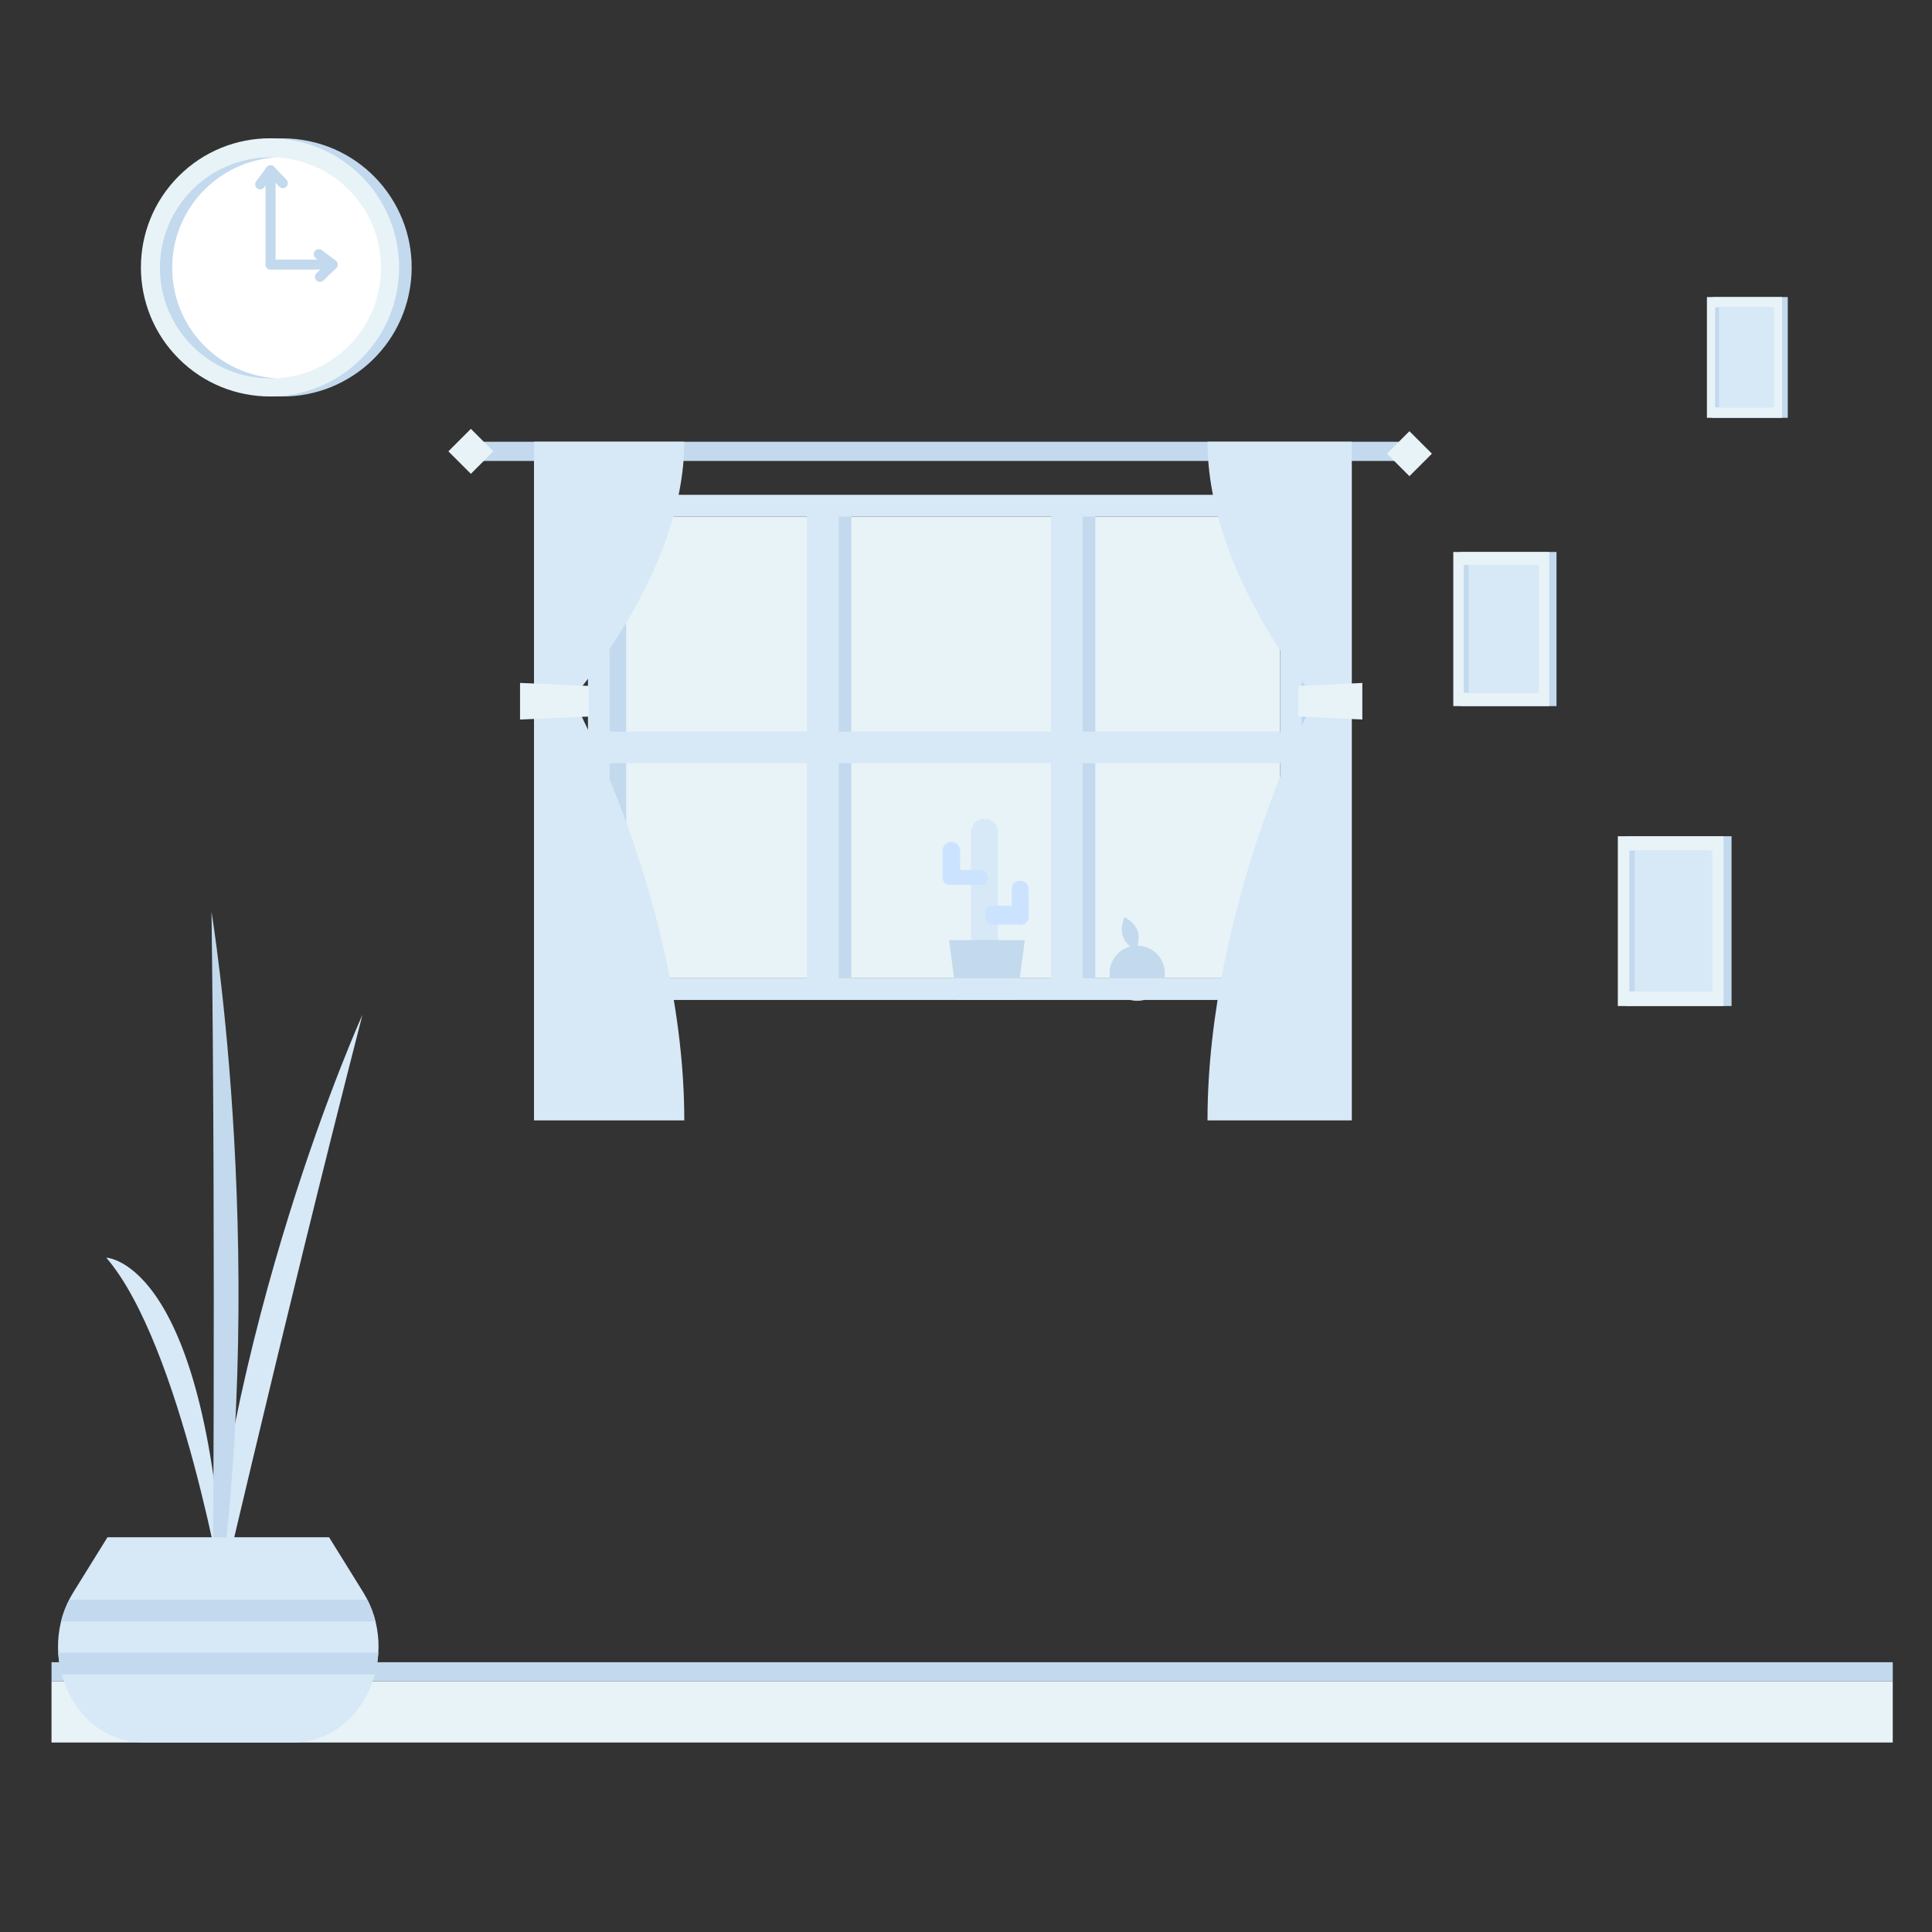 <?xml version="1.0" encoding="utf-8"?>
<!-- Generator: Adobe Illustrator 23.0.0, SVG Export Plug-In . SVG Version: 6.00 Build 0)  -->
<svg version="1.1" id="Capa_1" xmlns="http://www.w3.org/2000/svg" xmlns:xlink="http://www.w3.org/1999/xlink" x="0px" y="0px"
	 viewBox="0 0 800 800" enable-background="new 0 0 800 800" xml:space="preserve">
<rect x="0" y="0" width="800" height="800" fill="#333333" stroke="none"/>
<g>
	<g>
		<g>
			<rect x="604.78" y="228.56" fill="#C3D9ED" width="39.74" height="63.82"/>
			<rect x="601.78" y="228.56" fill="#E8F3F7" width="39.74" height="63.82"/>
			<rect x="606.12" y="233.93" fill="#C3D9ED" width="29.14" height="52.96"/>
			<rect x="608.12" y="233.93" fill="#D7E8F7" width="29.14" height="52.96"/>
		</g>
		<g>
			<rect x="709.15" y="123.01" fill="#C3D9ED" width="31.13" height="50"/>
			<rect x="706.8" y="123.01" fill="#E8F3F7" width="31.13" height="50"/>
			<rect x="710.21" y="127.22" fill="#C3D9ED" width="22.83" height="41.49"/>
			<rect x="711.77" y="127.22" fill="#D7E8F7" width="22.83" height="41.49"/>
		</g>
		<g>
			<rect x="673.22" y="346.27" fill="#C3D9ED" width="43.78" height="70.31"/>
			<rect x="669.91" y="346.27" fill="#E8F3F7" width="43.78" height="70.31"/>
			<rect x="674.7" y="352.19" fill="#C3D9ED" width="32.11" height="58.35"/>
			<rect x="676.9" y="352.19" fill="#D7E8F7" width="32.11" height="58.35"/>
		</g>
	</g>
	<rect x="21.33" y="696.16" fill="#E8F3F7" width="762.42" height="25.38"/>
	<rect x="21.33" y="688.29" fill="#C3D9ED" width="762.42" height="7.87"/>
	<g>
		<path fill="#D7E8F7" d="M150.08,420.22c0,0-59.28,130.85-66.36,273.12C83.72,693.34,116.9,549.17,150.08,420.22"/>
		<path fill="#D7E8F7" d="M44.01,520.78c0,0,42.67,1.11,49.17,143.38C93.18,664.16,74.97,556.78,44.01,520.78"/>
		<path fill="#C3D9ED" d="M87.58,377.58c0,0,24.91,150.52,0.39,303.69C87.98,681.26,89.43,521.29,87.58,377.58"/>
		<path fill="#D7E8F7" d="M121.19,721.54H59.58c-0.46,0-0.92-0.01-1.38-0.03c-28.09-1.05-43.72-36.58-27.81-62.22l14.11-22.74h91.77
			l14.11,22.74c15.91,25.63,0.28,61.17-27.81,62.22C122.11,721.54,121.65,721.54,121.19,721.54"/>
		<g>
			<path fill="#C3D9ED" d="M25.3,671.39h130.17c-0.76-3.06-1.88-6.08-3.37-9H28.67C27.17,665.31,26.06,668.32,25.3,671.39z"/>
			<path fill="#C3D9ED" d="M155.18,693.36c0.79-2.91,1.29-5.93,1.47-9H24.11c0.18,3.07,0.68,6.09,1.48,9H155.18z"/>
		</g>
	</g>
	<g>
		
			<ellipse transform="matrix(0.158 -0.987 0.987 0.158 -10.763 208.82)" fill="#C3D9ED" cx="117.1" cy="110.72" rx="53.46" ry="53.46"/>
		
			<ellipse transform="matrix(0.707 -0.707 0.707 0.707 -45.54 111.503)" fill="#E8F3F7" cx="111.83" cy="110.72" rx="53.46" ry="53.46"/>
		
			<ellipse transform="matrix(0.707 -0.707 0.707 0.707 -45.612 111.678)" fill="#FFFFFF" cx="112" cy="110.9" rx="45.81" ry="45.81"/>
		<path fill="#C3D9ED" d="M71.3,110.9c0-24.44,19.14-44.41,43.26-45.73c-0.84-0.05-1.69-0.07-2.55-0.07
			c-25.3,0-45.81,20.51-45.81,45.81c0,25.3,20.51,45.81,45.81,45.81c0.86,0,1.71-0.03,2.55-0.07
			C90.44,155.31,71.3,135.34,71.3,110.9z"/>
		<path fill="#C3D9ED" d="M136.61,111.62h-24.57c-1.15,0-2.07-0.93-2.07-2.07c0-1.15,0.93-2.07,2.07-2.07h24.57
			c1.15,0,2.07,0.93,2.07,2.07C138.68,110.69,137.76,111.62,136.61,111.62z"/>
		<path fill="#C3D9ED" d="M132.48,116.69c-0.55,0-1.09-0.22-1.5-0.64c-0.79-0.83-0.76-2.14,0.07-2.93l3.53-3.37l-3.83-2.84
			c-0.92-0.68-1.11-1.98-0.43-2.9c0.68-0.92,1.98-1.11,2.9-0.43l5.81,4.31c0.49,0.36,0.8,0.93,0.83,1.54
			c0.04,0.61-0.2,1.21-0.64,1.63l-5.31,5.07C133.51,116.5,132.99,116.69,132.48,116.69z"/>
		<path fill="#C3D9ED" d="M112.04,111.62c-1.15,0-2.07-0.93-2.07-2.07V70.53c0-1.15,0.93-2.07,2.07-2.07s2.07,0.93,2.07,2.07v39.02
			C114.11,110.69,113.18,111.62,112.04,111.62z"/>
		<path fill="#C3D9ED" d="M107.73,78.41c-0.43,0-0.86-0.13-1.23-0.41c-0.92-0.68-1.11-1.98-0.43-2.9l4.31-5.81
			c0.36-0.49,0.93-0.8,1.54-0.83c0.6-0.04,1.21,0.2,1.63,0.64l5.07,5.31c0.79,0.83,0.76,2.14-0.07,2.93
			c-0.83,0.79-2.14,0.76-2.93-0.07l-3.37-3.53l-2.84,3.83C108.99,78.12,108.36,78.41,107.73,78.41z"/>
	</g>
	<g>
		<rect x="252.46" y="213.9" fill="#E8F3F7" width="277.59" height="191.16"/>
		<rect x="337.74" y="209.75" fill="#C3D9ED" width="14.77" height="199.46"/>
		<rect x="438.79" y="209.75" fill="#C3D9ED" width="14.77" height="199.46"/>
		<rect x="244.51" y="209.75" fill="#C3D9ED" width="14.77" height="199.46"/>
		<path fill="#B6D4FF" d="M534.82,414.06h9.61V204.89h-9.61V414.06z"/>
		<path fill="#B6D4FF" d="M522.75,423.7h24.13v-9.64h-24.13V423.7z"/>
		<g>
			<path fill="#D7E8F7" d="M340.73,207.57v203.82"/>
			<rect x="334.17" y="207.57" fill="#D7E8F7" width="13.13" height="203.82"/>
		</g>
		<rect x="435.22" y="207.57" fill="#D7E8F7" width="13.13" height="203.82"/>
		<rect x="248.48" y="302.92" fill="#D7E8F7" width="282.59" height="13.13"/>
		<path fill="#C3D9ED" d="M194.98,190.87h388.63v-7.95H194.98V190.87z"/>
		<path fill="#D7E8F7" d="M407.65,399.88L407.65,399.88c-3.07,0-5.58-2.51-5.58-5.58v-49.68c0-3.07,2.51-5.58,5.58-5.58
			s5.58,2.51,5.58,5.58v49.68C413.24,397.37,410.72,399.88,407.65,399.88"/>
		<path fill="#CCE3FF" d="M393.3,366.42h12.77c1.65,0,3.01-1.35,3.01-3.01v-0.15c0-1.65-1.35-3-3.01-3H393.3
			c-1.65,0-3.01,1.35-3.01,3v0.15C390.29,365.07,391.64,366.42,393.3,366.42"/>
		<path fill="#CCE3FF" d="M393.94,366.42L393.94,366.42c-2.01,0-3.65-1.64-3.65-3.65v-10.53c0-2.01,1.64-3.65,3.65-3.65h0
			c2,0,3.65,1.64,3.65,3.65v10.53C397.58,364.78,395.94,366.42,393.94,366.42"/>
		<path fill="#CCE3FF" d="M422.89,382.88h-11.98c-1.65,0-3.01-1.35-3.01-3.01v-1.81c0-1.65,1.35-3.01,3.01-3.01h11.98
			c1.65,0,3.01,1.35,3.01,3.01v1.81C425.89,381.53,424.54,382.88,422.89,382.88"/>
		<path fill="#CCE3FF" d="M422.15,382.88h0.51c1.78,0,3.24-1.46,3.24-3.24v-11.66c0-1.78-1.46-3.24-3.24-3.24h-0.51
			c-1.78,0-3.24,1.46-3.24,3.24v11.66C418.91,381.42,420.37,382.88,422.15,382.88"/>
		<path fill="#C3D9ED" d="M392.97,389.29h31.38l-3.31,24.73h-24.76L392.97,389.29z"/>
		<path fill="#C3D9ED" d="M461.07,397.16c-3.23,5.43-1.45,12.44,3.98,15.67c5.43,3.23,12.44,1.45,15.67-3.98
			c3.23-5.43,1.45-12.44-3.98-15.67C471.31,389.95,464.3,391.73,461.07,397.16"/>
		<path fill="#C3D9ED" d="M464.91,387.65c1.28,3.77,5.4,5.77,5.4,5.77s2.03-4.1,0.75-7.87c-1.28-3.77-5.4-5.77-5.4-5.77
			S463.63,383.88,464.91,387.65"/>
		<path fill="#E8F3F7" d="M204.29,186.89l-9.31,9.31l-9.31-9.31l9.31-9.31L204.29,186.89z"/>
		<path fill="#E8F3F7" d="M592.92,187.86l-9.31,9.31l-9.31-9.31l9.31-9.31L592.92,187.86z"/>
		<path fill="#D7E8F7" d="M243.46,204.89v209.17h295.6V204.89H243.46z M530.05,405.06H252.46V213.9h277.59V405.06z"/>
		<path fill="#D7E8F7" d="M283.35,463.94c0-89.75-46.37-174.89-46.37-174.89h-15.86v174.89H283.35z"/>
		<path fill="#D7E8F7" d="M283.35,182.92c0,54.47-46.37,106.13-46.37,106.13h-15.86V182.92H283.35z"/>
		<path fill="#E8F3F7" d="M243.74,296.71l-28.4,1.23v-15.15l28.4,1.23V296.71z"/>
		<path fill="#D7E8F7" d="M500,463.94c0-89.75,44.53-174.89,44.53-174.89h15.23v174.89H500z"/>
		<path fill="#D7E8F7" d="M500,182.92c0,54.47,44.53,106.13,44.53,106.13h15.23V182.92H500z"/>
		<path fill="#E8F3F7" d="M537.57,296.71l26.54,1.23v-15.15l-26.54,1.23V296.71z"/>
	</g>
</g>
</svg>
